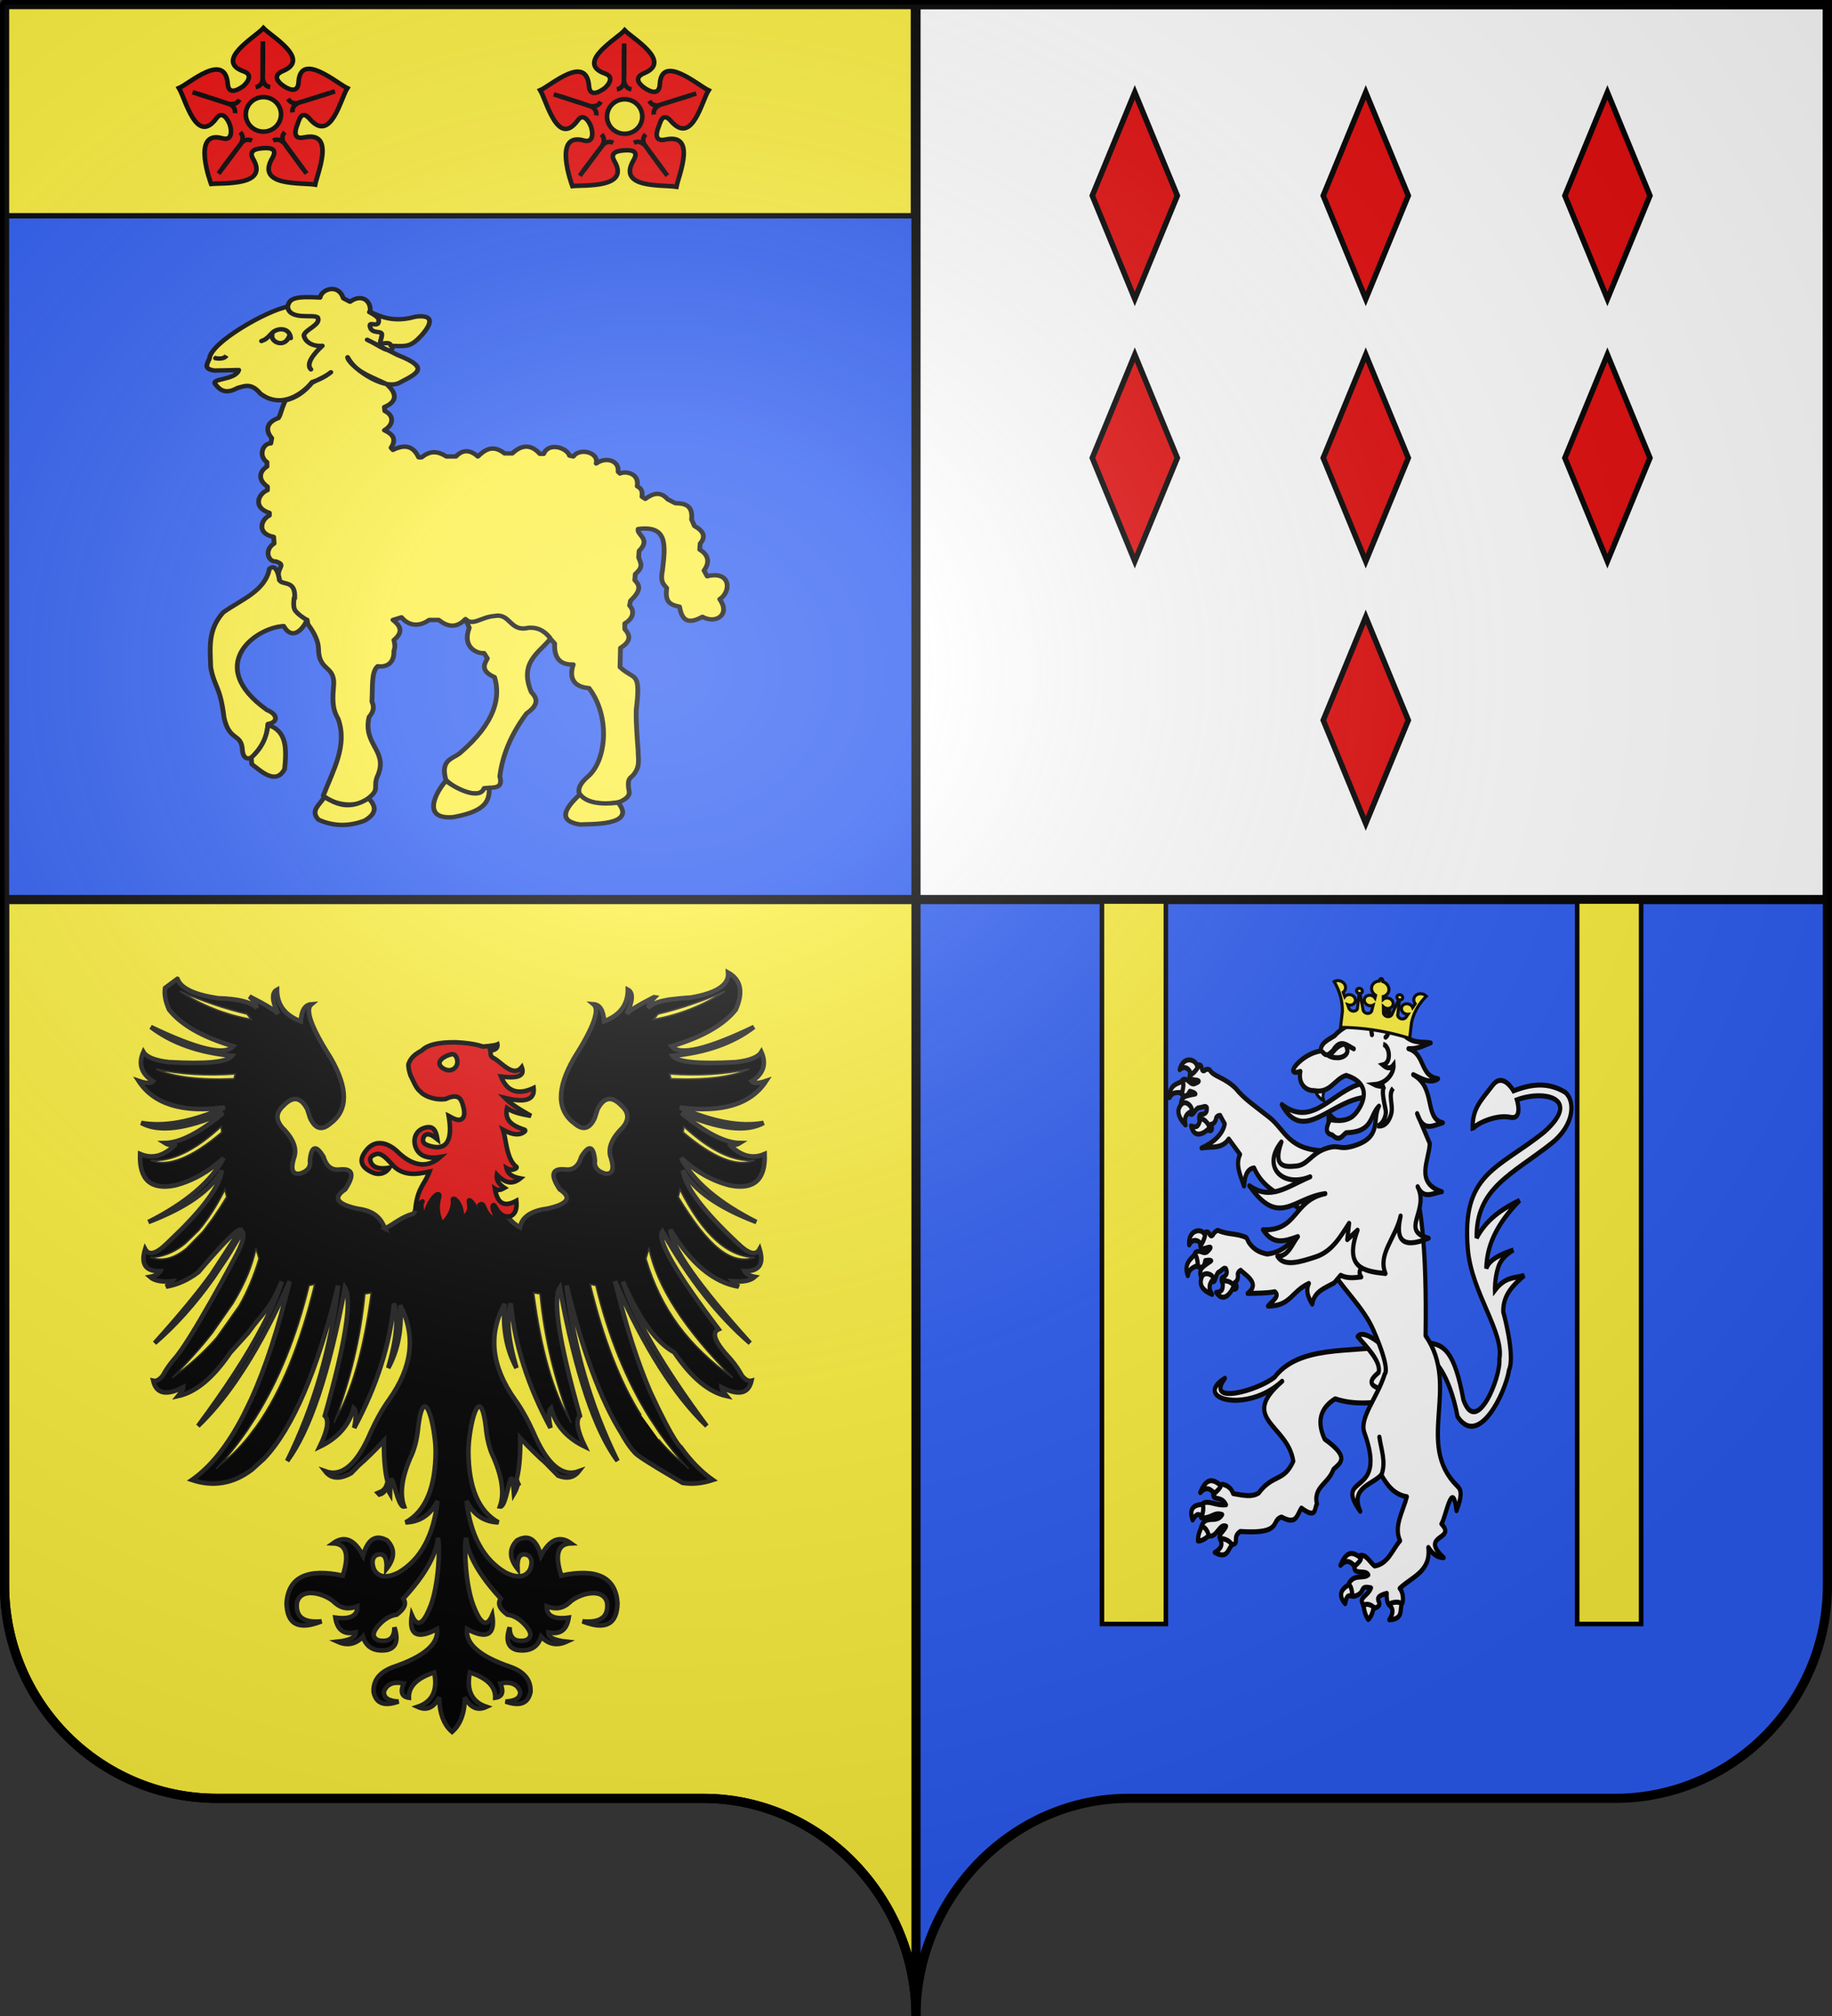 <svg xmlns="http://www.w3.org/2000/svg" xmlns:xlink="http://www.w3.org/1999/xlink" width="600" height="660" version="1.0"><rect width="100%" height="100%" fill="#333333" stroke="none"/><desc>Flag of Canton of Valais (Wallis)</desc><defs><radialGradient xlink:href="#a" id="f" cx="285.186" cy="200.448" r="300" fx="285.186" fy="200.448" gradientTransform="matrix(1.551 0 0 1.35 -227.894 -51.264)" gradientUnits="userSpaceOnUse"/><linearGradient id="a"><stop offset="0" style="stop-color:white;stop-opacity:.314"/><stop offset=".19" style="stop-color:white;stop-opacity:.251"/><stop offset=".6" style="stop-color:#6b6b6b;stop-opacity:.125"/><stop offset="1" style="stop-color:black;stop-opacity:.125"/></linearGradient></defs><path d="M300 658.5c0-38.504 31.203-69.754 69.65-69.754h159.2c38.447 0 69.65-31.25 69.65-69.753V1.5H1.5v517.493c0 38.504 31.203 69.753 69.65 69.753h159.2c38.447 0 69.65 31.25 69.65 69.754" style="fill:#2b5bf2;fill-opacity:1;fill-rule:nonzero;stroke:none"/><path d="M300 1.5v293h298.5V1.5z" style="fill:#fff;fill-opacity:1;stroke:#000;stroke-width:3;stroke-linecap:round;stroke-linejoin:miter;stroke-miterlimit:4;stroke-opacity:1;stroke-dasharray:none"/><path d="M300 294.5H1.5V519c0 38.504 31.21 69.75 69.656 69.75h159.188C268.79 588.75 300 621.496 300 660z" style="fill:#fcef3c;fill-opacity:1;stroke:#000;stroke-width:3;stroke-linecap:round;stroke-linejoin:miter;stroke-miterlimit:4;stroke-opacity:1;stroke-dasharray:none"/><g style="fill:#fcef3c;fill-opacity:1;stroke:#000;stroke-width:4.539;stroke-miterlimit:4;stroke-opacity:1;stroke-dasharray:none;display:inline"><path d="M1.532 2.114h596.466v179.009H1.532z" style="fill:#fcef3c;fill-opacity:1;fill-rule:nonzero;stroke:#000;stroke-width:4.539;stroke-miterlimit:4;stroke-opacity:1;stroke-dasharray:none" transform="matrix(.499 0 0 .389 1.003 .184)"/></g><g style="stroke:#000;stroke-width:1.93;stroke-miterlimit:4;stroke-opacity:1;stroke-dasharray:none"><g style="fill:#e90909;fill-opacity:1;stroke:#000;stroke-width:4.922;stroke-miterlimit:4;stroke-opacity:1;stroke-dasharray:none"><g style="fill:#e90909;fill-opacity:1;stroke:#000;stroke-width:6.563;stroke-miterlimit:4;stroke-opacity:1;stroke-dasharray:none;display:inline"><path d="M-275 125c-9.735 11.763-71.318 47.292-27.656 62.844 15.726 5.601.93 20.127-1.656 21.812-2.488 1.622-19.857 14.816-21.25-3.5-3.637-47.797-54.644-.469-69.188 5.719 9.088 15.144 24.697 83.908 53.313 43.563 8.289-11.688 16.552 2.833 18.718 9.28 3.12 9.288 3.464 23.959-10.375 19.97-45.087-12.998-16.031 66.093-16.031 66.093 15.773-1.896 82.356 3.704 59.563-36.187-7.47-13.074 5.686-15.059 14.156-15.625 8.98-.6 21.284-.186 12.969 14.406-23.544 41.315 40.907 35.162 60.843 38.406 2.903-16.13 29.563-78.454-15.969-68.375-15.937 3.528-12.344-10.9-9.562-17.844 2.437-6.08 5.513-23.467 17.781-8.968 30.385 35.91 43.754-29.82 53.344-44.563-15.276-7.427-66.707-53.474-69.156-8.562-.913 16.564-13.958 10.393-21.063 5.531-6.287-4.302-17.768-14.726-1.125-21.781C-206.979 170.107-264.218 136.68-275 125zm0 100c13.8 0 25 11.2 25 25s-11.2 25-25 25-25-11.2-25-25 11.2-25 25-25z" style="fill:#e90909;fill-opacity:1;fill-rule:evenodd;stroke:#000;stroke-width:6.563;stroke-linecap:butt;stroke-linejoin:miter;stroke-miterlimit:4;stroke-opacity:1;stroke-dasharray:none" transform="matrix(.231 0 0 .226 149.796 -19.057)"/><g style="fill:#e90909;fill-opacity:1;stroke:#000;stroke-width:6.563;stroke-miterlimit:4;stroke-opacity:1;stroke-dasharray:none"><path d="M-275.712 153.05c-.327 43.024.253 44.809.253 44.809-1.05 5.916-2.975 11.256-10.631 12.827" style="fill:#e90909;fill-opacity:1;fill-rule:evenodd;stroke:#000;stroke-width:6.563;stroke-linecap:butt;stroke-linejoin:miter;stroke-miterlimit:4;stroke-opacity:1;stroke-dasharray:none" transform="matrix(.231 0 0 .226 149.796 -19.057)"/><path d="M-275.767 144.136c.327 43.024-.253 53.723-.253 53.723 1.05 5.916 2.975 11.256 10.631 12.827" style="fill:#e90909;fill-opacity:1;fill-rule:evenodd;stroke:#000;stroke-width:6.563;stroke-linecap:butt;stroke-linejoin:miter;stroke-miterlimit:4;stroke-opacity:1;stroke-dasharray:none;display:inline" transform="matrix(.231 0 0 .226 149.796 -19.057)"/></g><g style="fill:#e90909;fill-opacity:1;stroke:#000;stroke-width:6.563;stroke-miterlimit:4;stroke-opacity:1;stroke-dasharray:none;display:inline"><path d="M-275.712 153.05c-.327 43.024.253 44.809.253 44.809-1.05 5.916-2.975 11.256-10.631 12.827" style="fill:#e90909;fill-opacity:1;fill-rule:evenodd;stroke:#000;stroke-width:6.563;stroke-linecap:butt;stroke-linejoin:miter;stroke-miterlimit:4;stroke-opacity:1;stroke-dasharray:none" transform="matrix(.071 -.215 .22 .07 50.934 -39.193)"/><path d="M-275.767 144.136c.327 43.024-.253 53.723-.253 53.723 1.05 5.916 2.975 11.256 10.631 12.827" style="fill:#e90909;fill-opacity:1;fill-rule:evenodd;stroke:#000;stroke-width:6.563;stroke-linecap:butt;stroke-linejoin:miter;stroke-miterlimit:4;stroke-opacity:1;stroke-dasharray:none;display:inline" transform="matrix(.071 -.215 .22 .07 50.934 -39.193)"/></g><g style="fill:#e90909;fill-opacity:1;stroke:#000;stroke-width:6.563;stroke-miterlimit:4;stroke-opacity:1;stroke-dasharray:none;display:inline"><path d="M-275.712 153.05c-.327 43.024.253 44.809.253 44.809-1.05 5.916-2.975 11.256-10.631 12.827" style="fill:#e90909;fill-opacity:1;fill-rule:evenodd;stroke:#000;stroke-width:6.563;stroke-linecap:butt;stroke-linejoin:miter;stroke-miterlimit:4;stroke-opacity:1;stroke-dasharray:none" transform="matrix(-.187 -.133 .136 -.183 .388 46.55)"/><path d="M-275.767 144.136c.327 43.024-.253 53.723-.253 53.723 1.05 5.916 2.975 11.256 10.631 12.827" style="fill:#e90909;fill-opacity:1;fill-rule:evenodd;stroke:#000;stroke-width:6.563;stroke-linecap:butt;stroke-linejoin:miter;stroke-miterlimit:4;stroke-opacity:1;stroke-dasharray:none;display:inline" transform="matrix(-.187 -.133 .136 -.183 .388 46.55)"/></g><g style="fill:#e90909;fill-opacity:1;stroke:#000;stroke-width:6.563;stroke-miterlimit:4;stroke-opacity:1;stroke-dasharray:none;display:inline"><path d="M-275.712 153.05c-.327 43.024.253 44.809.253 44.809-1.05 5.916-2.975 11.256-10.631 12.827" style="fill:#e90909;fill-opacity:1;fill-rule:evenodd;stroke:#000;stroke-width:6.563;stroke-linecap:butt;stroke-linejoin:miter;stroke-miterlimit:4;stroke-opacity:1;stroke-dasharray:none" transform="scale(-.231 -.226)rotate(-36 -963.824 190.925)"/><path d="M-275.767 144.136c.327 43.024-.253 53.723-.253 53.723 1.05 5.916 2.975 11.256 10.631 12.827" style="fill:#e90909;fill-opacity:1;fill-rule:evenodd;stroke:#000;stroke-width:6.563;stroke-linecap:butt;stroke-linejoin:miter;stroke-miterlimit:4;stroke-opacity:1;stroke-dasharray:none;display:inline" transform="scale(-.231 -.226)rotate(-36 -963.824 190.925)"/></g><g style="fill:#e90909;fill-opacity:1;stroke:#000;stroke-width:6.563;stroke-miterlimit:4;stroke-opacity:1;stroke-dasharray:none;display:inline"><path d="M-275.712 153.05c-.327 43.024.253 44.809.253 44.809-1.05 5.916-2.975 11.256-10.631 12.827" style="fill:#e90909;fill-opacity:1;fill-rule:evenodd;stroke:#000;stroke-width:6.563;stroke-linecap:butt;stroke-linejoin:miter;stroke-miterlimit:4;stroke-opacity:1;stroke-dasharray:none" transform="matrix(.071 .215 -.22 .07 160.994 79.1)"/><path d="M-275.767 144.136c.327 43.024-.253 53.723-.253 53.723 1.05 5.916 2.975 11.256 10.631 12.827" style="fill:#e90909;fill-opacity:1;fill-rule:evenodd;stroke:#000;stroke-width:6.563;stroke-linecap:butt;stroke-linejoin:miter;stroke-miterlimit:4;stroke-opacity:1;stroke-dasharray:none;display:inline" transform="matrix(.071 .215 -.22 .07 160.994 79.1)"/></g></g></g><g style="fill:#e90909;fill-opacity:1;stroke:#000;stroke-width:4.922;stroke-miterlimit:4;stroke-opacity:1;stroke-dasharray:none"><g style="fill:#e90909;fill-opacity:1;stroke:#000;stroke-width:6.563;stroke-miterlimit:4;stroke-opacity:1;stroke-dasharray:none;display:inline"><path d="M-275 125c-9.735 11.763-71.318 47.292-27.656 62.844 15.726 5.601.93 20.127-1.656 21.812-2.488 1.622-19.857 14.816-21.25-3.5-3.637-47.797-54.644-.469-69.188 5.719 9.088 15.144 24.697 83.908 53.313 43.563 8.289-11.688 16.552 2.833 18.718 9.28 3.12 9.288 3.464 23.959-10.375 19.97-45.087-12.998-16.031 66.093-16.031 66.093 15.773-1.896 82.356 3.704 59.563-36.187-7.47-13.074 5.686-15.059 14.156-15.625 8.98-.6 21.284-.186 12.969 14.406-23.544 41.315 40.907 35.162 60.843 38.406 2.903-16.13 29.563-78.454-15.969-68.375-15.937 3.528-12.344-10.9-9.562-17.844 2.437-6.08 5.513-23.467 17.781-8.968 30.385 35.91 43.754-29.82 53.344-44.563-15.276-7.427-66.707-53.474-69.156-8.562-.913 16.564-13.958 10.393-21.063 5.531-6.287-4.302-17.768-14.726-1.125-21.781C-206.979 170.107-264.218 136.68-275 125zm0 100c13.8 0 25 11.2 25 25s-11.2 25-25 25-25-11.2-25-25 11.2-25 25-25z" style="fill:#e90909;fill-opacity:1;fill-rule:evenodd;stroke:#000;stroke-width:6.563;stroke-linecap:butt;stroke-linejoin:miter;stroke-miterlimit:4;stroke-opacity:1;stroke-dasharray:none" transform="matrix(.231 0 0 .226 268.11 -18.35)"/><g style="fill:#e90909;fill-opacity:1;stroke:#000;stroke-width:6.563;stroke-miterlimit:4;stroke-opacity:1;stroke-dasharray:none"><path d="M-275.712 153.05c-.327 43.024.253 44.809.253 44.809-1.05 5.916-2.975 11.256-10.631 12.827" style="fill:#e90909;fill-opacity:1;fill-rule:evenodd;stroke:#000;stroke-width:6.563;stroke-linecap:butt;stroke-linejoin:miter;stroke-miterlimit:4;stroke-opacity:1;stroke-dasharray:none" transform="matrix(.231 0 0 .226 268.11 -18.35)"/><path d="M-275.767 144.136c.327 43.024-.253 53.723-.253 53.723 1.05 5.916 2.975 11.256 10.631 12.827" style="fill:#e90909;fill-opacity:1;fill-rule:evenodd;stroke:#000;stroke-width:6.563;stroke-linecap:butt;stroke-linejoin:miter;stroke-miterlimit:4;stroke-opacity:1;stroke-dasharray:none;display:inline" transform="matrix(.231 0 0 .226 268.11 -18.35)"/></g><g style="fill:#e90909;fill-opacity:1;stroke:#000;stroke-width:6.563;stroke-miterlimit:4;stroke-opacity:1;stroke-dasharray:none;display:inline"><path d="M-275.712 153.05c-.327 43.024.253 44.809.253 44.809-1.05 5.916-2.975 11.256-10.631 12.827" style="fill:#e90909;fill-opacity:1;fill-rule:evenodd;stroke:#000;stroke-width:6.563;stroke-linecap:butt;stroke-linejoin:miter;stroke-miterlimit:4;stroke-opacity:1;stroke-dasharray:none" transform="matrix(.071 -.215 .22 .07 169.247 -38.485)"/><path d="M-275.767 144.136c.327 43.024-.253 53.723-.253 53.723 1.05 5.916 2.975 11.256 10.631 12.827" style="fill:#e90909;fill-opacity:1;fill-rule:evenodd;stroke:#000;stroke-width:6.563;stroke-linecap:butt;stroke-linejoin:miter;stroke-miterlimit:4;stroke-opacity:1;stroke-dasharray:none;display:inline" transform="matrix(.071 -.215 .22 .07 169.247 -38.485)"/></g><g style="fill:#e90909;fill-opacity:1;stroke:#000;stroke-width:6.563;stroke-miterlimit:4;stroke-opacity:1;stroke-dasharray:none;display:inline"><path d="M-275.712 153.05c-.327 43.024.253 44.809.253 44.809-1.05 5.916-2.975 11.256-10.631 12.827" style="fill:#e90909;fill-opacity:1;fill-rule:evenodd;stroke:#000;stroke-width:6.563;stroke-linecap:butt;stroke-linejoin:miter;stroke-miterlimit:4;stroke-opacity:1;stroke-dasharray:none" transform="matrix(-.187 -.133 .136 -.183 118.7 47.258)"/><path d="M-275.767 144.136c.327 43.024-.253 53.723-.253 53.723 1.05 5.916 2.975 11.256 10.631 12.827" style="fill:#e90909;fill-opacity:1;fill-rule:evenodd;stroke:#000;stroke-width:6.563;stroke-linecap:butt;stroke-linejoin:miter;stroke-miterlimit:4;stroke-opacity:1;stroke-dasharray:none;display:inline" transform="matrix(-.187 -.133 .136 -.183 118.7 47.258)"/></g><g style="fill:#e90909;fill-opacity:1;stroke:#000;stroke-width:6.563;stroke-miterlimit:4;stroke-opacity:1;stroke-dasharray:none;display:inline"><path d="M-275.712 153.05c-.327 43.024.253 44.809.253 44.809-1.05 5.916-2.975 11.256-10.631 12.827" style="fill:#e90909;fill-opacity:1;fill-rule:evenodd;stroke:#000;stroke-width:6.563;stroke-linecap:butt;stroke-linejoin:miter;stroke-miterlimit:4;stroke-opacity:1;stroke-dasharray:none" transform="scale(-.231 -.226)rotate(-36 -1224.396 976.49)"/><path d="M-275.767 144.136c.327 43.024-.253 53.723-.253 53.723 1.05 5.916 2.975 11.256 10.631 12.827" style="fill:#e90909;fill-opacity:1;fill-rule:evenodd;stroke:#000;stroke-width:6.563;stroke-linecap:butt;stroke-linejoin:miter;stroke-miterlimit:4;stroke-opacity:1;stroke-dasharray:none;display:inline" transform="scale(-.231 -.226)rotate(-36 -1224.396 976.49)"/></g><g style="fill:#e90909;fill-opacity:1;stroke:#000;stroke-width:6.563;stroke-miterlimit:4;stroke-opacity:1;stroke-dasharray:none;display:inline"><path d="M-275.712 153.05c-.327 43.024.253 44.809.253 44.809-1.05 5.916-2.975 11.256-10.631 12.827" style="fill:#e90909;fill-opacity:1;fill-rule:evenodd;stroke:#000;stroke-width:6.563;stroke-linecap:butt;stroke-linejoin:miter;stroke-miterlimit:4;stroke-opacity:1;stroke-dasharray:none" transform="matrix(.071 .215 -.22 .07 279.307 79.807)"/><path d="M-275.767 144.136c.327 43.024-.253 53.723-.253 53.723 1.05 5.916 2.975 11.256 10.631 12.827" style="fill:#e90909;fill-opacity:1;fill-rule:evenodd;stroke:#000;stroke-width:6.563;stroke-linecap:butt;stroke-linejoin:miter;stroke-miterlimit:4;stroke-opacity:1;stroke-dasharray:none;display:inline" transform="matrix(.071 .215 -.22 .07 279.307 79.807)"/></g></g></g></g><g style="fill:#fcef3c;fill-opacity:1;stroke:#000;stroke-width:3.188;stroke-miterlimit:4;stroke-opacity:1;stroke-dasharray:none"><g style="fill:#fcef3c;fill-opacity:1;stroke:#000;stroke-width:2.693;stroke-miterlimit:4;stroke-opacity:1;stroke-dasharray:none"><path d="M149.055 113.412c-3.157 2.8-6.76 4.705-10.632 6.075-4.624 6.517-16.962 16.99-29.032 7.057-5.103-6.627-8.596-4.796-12.955-3.436-7.221 4.395-10.38.422-12.25-2.158-3.295-4.028 11.052-2.331 13.04-8.898l-13.626.315c-6.11-.931-4.476-3.578-2.889-7.308.522-9.98 32.89-29.862 44.044-31.893.771-5.437 4.684-6.456 18.225-5.64.712-5.053 10.316-8.883 13.072.427l3.76 2.148c6.895-5.361 12.241-.094 11.275 6.175 9.665 5.261 16.914 5.657 25.774 2.953 8.498-1.09 10.608 2.366 3.222 11.545-5.832 6.828-8.058 6.831-16.109 6.443-.641 6.531-8.07-.695-14.498-3.758l17.183 9.396c17.679 7.62 11.828 10.889 1.61 16.646-9.73 6.588-30.092-11.458-29.8-15.303 4.627 8.59 9.552 10.2 21.778 16.374 6.712 6.352 5.64 11.187-1.105 14.232l.268 2.416c5.354 2.774 5.02 8.403-.268 11.814 3.497 1.847 7.574 4.574 3.758 10.739l1.074 1.342c8.133-4.388 12.029-.959 14.498 4.564h1.61c4.296-3.66 8.324-4.453 13.962-.537h5.37q5.637-6.442 12.35 0c4.187-4.471 8.722-7.322 15.034-1.88h4.296c5.548-5.643 10.738-5.542 15.571.27h2.148c2.927-7.564 13.296-3.479 14.498 1.073l2.148.537c3.666-5.54 14.584-2.496 12.887 4.296 5.434-4.246 13.085-1.919 12.35 5.1l1.073 1.075c2.567-1.546 10.968-.625 9.666 7.786 1.517 1.11 3.241 1.876 2.684 6.443l1.88 1.342c4.206-3.323 8.412-4.926 12.618.269l4.296 2.416c5.53-.005 9.975 1.437 9.128 9.934l1.611 4.027q8.054 4.833 3.222 10.74l-.269 3.758c5.572 3.63 5.413 8.497 2.417 12.84l1.795 3.546c13.314-3.612 13.688 9.445 7.045 14.091 6.28 9.55-2.236 15.428-9.741 10.816-9.533 5.82-11.78.21-12.892-6.221-6.088-1.237-8.154-3.611-7.176-11.414-1.915-2.623-3.76-3.684-2.39-11.06 1.706-15.733 2.807-27.57-13.691-25.217-.956 3.67 7.468 5.996.537 13.424l-.269 4.027c1.027 3.388 3.098 5.497-1.88 10.203l-.268 3.758c2.32 2.764 4.374 5.65-2.416 12.619l-.537 2.953c2.595 2.864 2.685 7.607-2.685 11.008v3.49c2.908 3.562 3.907 7.272-2.416 11.544l-.269 11.813c8.223 8.41 11.82 1.796 9.129 26.311-.162 8.796.564 17.157 1.074 25.237-.086 4.96 1.536 9.676-3.222 15.303-1.936 1.588-2.623 2.72-2.148 7.518.288 2.417 1.797 4.976-4.833 8.323-12.772 3.724-32.416-1.833-18.256-15.304 10.494-9.516 13.04-36.828.805-54.5-9.192-.774-11.26-6.855-8.86-14.498-6.7.198-10.913-3.085-10.47-12.887l-2.416-2.954c-5.912 8.292-17.819 14.375-10.74 32.755 3.066 3.593 4.843 7.444-2.684 13.155-9.286 13.664-13.612 26.426-15.035 38.66 2.136 8.33-3.885 6.213-8.591 7.518-2.237 5.922-14.51 2.473-21.747-5.37-3.18-12.09 3.29-12.774 7.518-16.108 20.867-19.326 23.16-35.19 19.867-46.984-8.837-4.239-5.143-8.925-4.027-11.544l-1.88-3.222c-4.13.388-12.497-3.793-8.322-15.572l-2.148-5.37c-4.066 4.592-8.827 5.94-15.035.538h-5.37c-6.47 5.01-12.303 2.873-15.571-1.611l-4.833 1.61c3.7 3.198 6.457 7.014.537 12.35.455 2.01.94 4.006 0 6.713.314 7.826-4.477 10.082-9.128 9.396-3.685 3.447-2.72 13.047-3.222 21.747 1.069 2.567 1.52 5.43-1.61 9.397-3.62 16.952 10.52 20.442 5.1 35.439-3.45 7.62 1.513 8.392-5.427 14.43-5.581 5.806-18.1 5.097-25.448-1.543 5.772-16.262 13.73-30.896 8.323-47.252-3.644-6.648-3.044-12.707-2.416-22.015-.113-10.808-8.484-7.437-8.591-20.942-.104-4.648-2.288-9.712-5.969-15.076l-.448-2.73c-2.425 6.124-8.438 12.943-13.182 3.845-16.358 1.045-44.284 24.35-9.397 51.548 5.975 2.574 6.63 7.455.537 8.591-.44 10.68-4.697 15.253-8.591 20.405q-5.639 2.953-5.907-5.907c-1.166-8.663-7.248-4.237-10.202-18.256-2.2-20.047-5.496-18.615-7.517-31.144-.32-12.294-1.672-22.837 6.98-33.56 10.139-7.938 23.636-13.056 26.042-26.847.04.245 3.573-4.764 5.638 6.175-2.396-6.753 4.768-8.41-2.147-10.74-4.146.313-6.585-7.05-.806-11.007l-.268-4.027c-9.74-2.026-7.129-10.704-2.417-13.155v-1.611c-9.583-3.438-6.187-11.744-1.074-13.961v-2.148c-5.623-4.264-4.529-9.475-.268-12.35v-2.685c-4.92-3.65-2.574-11.552 2.148-11.544l.537-3.222c-4.995-6.4-.823-10.667 3.758-12.35 1.68-3.066 1.147-4.193 3.932-10.826 5.72-1.393 10.659-5.13 14.947-10.818 2.788-1.671 7.31-3.513 10.637-6.46z" style="fill:#fcef3c;fill-opacity:1;fill-rule:evenodd;stroke:#000;stroke-width:2.693;stroke-linecap:butt;stroke-linejoin:round;stroke-miterlimit:4;stroke-opacity:1;stroke-dasharray:none" transform="matrix(.582 0 0 .533 21.617 61.42)"/><path d="M124.64 72.786c.852 9.186 14.753 4.663 17.011 7.004 2.011 4.525-7.202 7.35-7.765 10.952.367 3.435 4.332 7.056 10.358 6.418-4.53 4.558-9.515 11.035-6.418 14.5M126.434 92.43c-.64-6.764-7.654-6.532-10.64-2.953-2.775 3.327-3.637 3.874-5.78 4.772" style="fill:#fcef3c;fill-opacity:1;fill-rule:evenodd;stroke:#000;stroke-width:2.693;stroke-linecap:round;stroke-linejoin:round;stroke-miterlimit:4;stroke-opacity:1;stroke-dasharray:none" transform="matrix(.582 0 0 .533 21.617 61.42)"/><path d="M115.988 90.39c-1.057 4.36 6.931 8.577 9.642.882" style="fill:#fcef3c;fill-opacity:1;fill-rule:evenodd;stroke:#000;stroke-width:2.693;stroke-linecap:round;stroke-linejoin:round;stroke-miterlimit:4;stroke-opacity:1;stroke-dasharray:none" transform="matrix(.582 0 0 .533 21.617 61.42)"/><path d="M90.304 103.184c-.991 1.604-3.036 2.155-6.175 1.611l.806-.537M128.668 252.934c.951-13.26-7.726-7.687-8.86-12.618M224.944 265.159c4.115 4.334 8.523-1.437 16.216-2.022 8.95-1.998 8.502 10.054 19.062 7.248 4.533-.38 8.531 1.104 12.35 6.444M113.633 329.987c10.52 3.704 10.627 14.152 9.397 27.117-5.03 10.462-13.828.708-18.525-2.954l-.269-4.027c6.329-6.312 8.778-13.11 9.397-20.136zM145.313 374.286c-1.996 4.486-8.317 8.186-3.221 13.961 8.68 4.26 17.361 4.15 26.042.537 7.692-5 5.778-9.4 2.148-13.692-11.133 7.692-18.292 3.366-24.969-.806zM213.775 364.353c-6.918 8.732-12.973 24.059 4.296 22.283 19.06-3.759 20.146-10.683 20.136-17.988l-2.954.269c-2.326 6.962-14.318 1.306-21.478-4.564zM289.217 372.675c-9.188 9.238-12.2 16.417 0 18.525 4.471-.406 32.546 1.122 21.479-13.424-10.152 1.293-17.764.044-21.479-5.1z" style="fill:#fcef3c;fill-opacity:1;fill-rule:evenodd;stroke:#000;stroke-width:2.693;stroke-linecap:butt;stroke-linejoin:round;stroke-miterlimit:4;stroke-opacity:1;stroke-dasharray:none" transform="matrix(.582 0 0 .533 21.617 61.42)"/></g><path d="M-373.352 317.584s-6.17-3.95-7.779-7.248c-1.347-2.762-.353-8.84-.353-8.84M-331.456 93.784s5.993 3.212 6.187 5.48c.583 6.83-6.3.802-5.834 4.597.791 6.43 7.864 2.855 7.955 6.187.078 2.845-2.577 7.436.177 6.717 5.906-1.54 5.657 1.238 5.657 1.238" style="fill:#fcef3c;fill-opacity:1;stroke:#000;stroke-width:3.188;stroke-linecap:round;stroke-linejoin:miter;stroke-miterlimit:4;stroke-opacity:1;stroke-dasharray:none" transform="matrix(.492 0 0 .45 284.054 59.976)"/></g><g style="fill:#fff;fill-opacity:1;stroke:#000;stroke-width:3.132;stroke-miterlimit:4;stroke-opacity:1;stroke-dasharray:none"><g style="fill:#fff;fill-opacity:1;stroke:#000;stroke-width:4.918;stroke-miterlimit:4;stroke-opacity:1;stroke-dasharray:none"><path d="M325.01 344.379c2.543-.916 23.966 9.708 41.231 49.719 29.612 26.048 50.554-32.31 50.671-56.235 4.607-15.625-17.288-55.043-17.288-55.043-3.557-15.929 6.474-27.976 17.487-39.742-10.513 4.913-21.462 5.016-30.999 20.666 0 0-2.583-11.128-.397-23.05s14.307-19.871 14.307-19.871c-14.232 7.122-26.182 14.624-27.82 23.845-4.43-26.86 8.163-50.476 25.833-73.125-18.4 11.853-34.634 25.44-42.524 45.703-10.064-47.993 29.391-69.254 68.753-107.7 23.05-22.514 19.966-46.259 6.36-52.46-23.677-6.906-43.306 1.05-59.614 9.936 0 0-15.62-16.294-25.037-.795-10.922 17.974-19.657 27.087-14.705 47.69-2.554-3.405 22.026-20.509 40.935-20.666 15.222-.126 4.371-18.281 4.371-18.281 29.907-16.016 74.88-15.539 36.96 25.435-46.207 45.69-87.657 57.583-65.972 129.956 12.317 41.105 56.905 72.086 56.235 98.957 5.167 17.362-12.16 80.47-33.979 47.095-18.883-44.732-32.69-48.7-49.009-47.31z" style="fill:#fff;fill-opacity:1;fill-rule:evenodd;stroke:#000;stroke-width:4.918;stroke-linecap:butt;stroke-linejoin:miter;stroke-miterlimit:4;stroke-opacity:1;stroke-dasharray:none;display:inline" transform="matrix(.275 .062 -.052 .327 397.145 312.205)"/></g><path d="M16.848 40.329c-.738.923-2.167 3.738 2.66 4.22 2.526.253 5.977.571-.07 2.5-2.438.428-3.772-1.895-5.47-2.5-1.308-.379-3.112-.899-3.812.938-.267 3.307-.662 5.648-1.125 7.25 2.397 1.796 4.482 3.501 7.281-1.063 1.576.445 3.417.78 4 1.688-1.144.336-2.342.352-3.218.562-3.293.79-7.56.64-7.407 6.22 6.203-1.63 7.369 2.647 5.875 4.937 1.27 1.513 2.472 1.497 3.594-.031 2.738-3.056 3.067-2.971 4.656-3.125 1.127-.11 2.187-.441 3.032-.625.883-.253 1.515.027 1.968.53.355 2.576-.51 4.388-4.437 4.313-1.075.396-1.531 2.024-.875 3.907 5.195 1.184 5.264 2.932 5.75 5.468.609.956 5.07 2.404 2.75-3.156 2.496-.144 3.604-2.274 4-4.312.772-.988 1.777-1.206 2.844-1.25l-.063.062 3.438 5.219C41.072 78.249 33.945 83.82 25 87.237c6.957-1.2 14.981.966 20.25-5.656l8.406 9.656c-3.596 6.474.271 13.158 3 19.813.52-5.708 1.833-10.645 7.438-11.375 6.6 12.619 19.044 16.158 23.656 19.718l22.781 12.844 7.875-43.25c-28.793 0-31.085-13.206-42.888-20.988-11.333-7.472-18.959-11.694-25.17-18.208-8.768-7.087-16.172-7.114-19.223-11.366-.292-.407-2.509-.951-3.654.154-2.946 1.54-1.733-2.63-3.571-3.241-2.87-.955-5.295 2.794-7.052 4.99M163.686 211.105c-27.185 4.249-65.932-.626-84.245 19.547-11.863 8.104-52.202 17.96-37.06.69-24.704 12.813 16.437 22.36 42.704 1.871-32.641 23.783 4.17 27.116 8.292 50.053-6.993 13.102-15.056 7.798-25.83 19.907-4.958 2.58-10.384 1.666-18.991.378-1.423-3.584-4.561-5.206-7.912-5.847-3.452 1.142-7.434 3.66-6.93 6.501-.089 3.896 6.274.553 9.434 6.348-7.609.676-12.917-3.096-17.164-.833-3.466 2.543-1.828 7.443-1.248 8.951 7.56.688 9.38-3.86 15.574-2.006-4.36 6.352-13.052-.89-15.841 8.542.819 3.09 3.876 3.036 6.756 4.938 5.28.28 7.289-8.015 11.985-6.195-1.186 3.266-7.384 5.571-3.682 9 1.26 1.596 4.669 1.922 8.095 2.566 6.088-.724-.221-4.665 6.223-8.267 32.19 1.88 22.343-6.908 30.736-9.035 11.167 5.096 11.257-.734 14.855-5.604 11.795 7.385 9.473-.153 11.586-2.512-2.851-10.783 8.54-12.534 12.33-21.714 5.134-4.08 12.665-7.428-6.547-18.93-5.964-10.838-3.53-19.301 7.819-25.242 18.786 5.228 33.711.898 50.567 1.347z" style="fill:#fff;fill-opacity:1;fill-rule:evenodd;stroke:#000;stroke-width:3.132;stroke-linecap:round;stroke-linejoin:round;stroke-miterlimit:4;stroke-opacity:1;stroke-dasharray:none" transform="matrix(.439 0 0 .523 382.566 330.223)"/><path d="M141.433 205.246c5.992 5.984 17.843 15.622 15.574 22.51-6.27 4.465-9.683 8.667 6.254 11.087l6.13-15.707-12.507-14.318c-6.91-4.535-13.246-6.52-15.45-3.572" style="fill:#fff;fill-opacity:1;fill-rule:evenodd;stroke:#000;stroke-width:3.132;stroke-linecap:round;stroke-linejoin:round;stroke-miterlimit:4;stroke-opacity:1;stroke-dasharray:none" transform="matrix(.439 0 0 .523 382.566 330.223)"/><path d="M105.08 130.166c8.983 36.75 36.574 49.054 48.078 71.061 13.144 25.144 8.459 27.455 8.459 27.455-5.49 14.828-19.22 27.384-15.144 36.83 17.797 41.238-23.725 24.826-3.122 49.123-7.67-15.021 8.92-16.507 15.667-22.801 4.48 6.39 9.438 12.315 19.093 13.662-2.84 9.228-9.985 18.616-5.065 27.554-5.847 5.721-8.742 14.332-18.92 15.814-4.033-2.362-7.781-10.445-14.227-4.656-4.154 1.82-.455 5.03-.736 6.706 1.38 3.058 8.593.366 10.148 3.508-3.508 2.649-10.431-.72-14.306 5.198-1.662 3.134.176 7.929 3.699 8.203 9.53-1.976 3.045-7.117 12.646-5.27-2.279 5.123-9.534 6.142-5.833 10.262-.97 3.61 8.373.32 8.594 2.475 9.606-2.92-4.989-6.2 9.014-9.311-.141 2.04-.073 5.59 1.682 7.182 2.937.6 7.19.74 10.035-1.112.777-2.635.473-6.669-2.022-9.181 8.943-7.203 23.377-10.386 21.343-25.627 2.672 3.344 5.76 6.245 11.39 6.436-18.542-14.638 9.921-10.921-1.616-21.176 3.084-3.608 8.193-29.368 11.254-8.26 5.18-11.712 2.715-13.61.24-15.692-31.22-26.264 2.917-61.905-23.326-93.875.927-55.377-3.17-84.205-12.29-108.009z" style="fill:#fff;fill-opacity:1;fill-rule:evenodd;stroke:#000;stroke-width:3.132;stroke-linecap:round;stroke-linejoin:round;stroke-miterlimit:4;stroke-opacity:1;stroke-dasharray:none" transform="matrix(.439 0 0 .523 382.566 330.223)"/><path d="m135.281 109.768-43.472 36.2c-4.178 3.322-9.196 6.768-17.864 7.646-7.151-1.33-10.321-3.373-13.674-7.241-.848-1.025-1.21-2.758-2.257-3.259-7.433-2.642-12.879-1.508-20.854-4.323-.491-.174-2.985 1.223-3.66 2.665-2.202 2.49-2.534-1.836-4.469-1.75-3.022.134-3.956 4.477-4.812 7.156-.36 1.126-.68 4.274 4 3 2.45-.667 5.772-1.588.812 2.375-2.124 1.27-4.199-.417-6-.375-1.358.113-3.22.253-3.218 2.219.932 3.184 1.391 5.526 1.53 7.187 2.88.821 5.454 1.67 6.438-3.594 1.63-.147 3.475-.514 4.344.125-.949.723-2.069 1.178-2.812 1.688-2.793 1.914-6.856 3.313-4.72 8.469 5.212-3.738 7.86-.172 7.282 2.5 1.726.96 2.842.516 3.344-1.313 1.465-3.832 1.789-3.882 3.218-4.594 1.014-.504 1.87-1.182 2.594-1.656.735-.551 1.428-.527 2.032-.219 1.25 2.279 1.1 4.293-2.594 5.625-.863.754-.692 2.446.593 3.97 5.275-.75 5.953.835 7.313 3.03.95 1.07 4.697.023 1.438-3.906 2.28-1.026 2.545-3.423 2.187-5.469.368-1.198 1.238-1.764 2.219-2.187l-.031.094 4.343 3.125c7.676 5.522 4.448 8.659.844 11.312 6.957-.195 14.318-.125 20.219-1.094 4.223 2.783-2.24 5.987-5.031 9.032 17.149-.192 16.797-8.78 30.437-14.22-2.637 5.011-.19 9.014 2.531 12.97 1.415-8.061 9.447-10 16.438-13.344l4.781-4.75c4.479 2.014 9.847 1.658 15.313 1.062-2.799-3.053-.279-6.316 4.593-9.656 11.51-11.437 10.503-15.407 10.469-29.781zM159.11 291.901c3.679-8.069-.189-15.856-1.47-23.74" style="fill:#fff;fill-opacity:1;fill-rule:evenodd;stroke:#000;stroke-width:3.132;stroke-linecap:round;stroke-linejoin:round;stroke-miterlimit:4;stroke-opacity:1;stroke-dasharray:none" transform="matrix(.439 0 0 .523 382.566 330.223)"/><path d="M16.77 64.56c3.288-1.305-2.982-8.099-6.708-4.782s-3.225 7.555 2.908 13.018c-1.175-4.486.512-6.932 3.8-8.236M30.899 74.447c-1.317-4.368-7.616-7.335-7.134-4.245-1 2.103-1.497 4.955-6.571 3.204 2.562 9.483 11.851 3.296 13.705 1.04M34.807 303.424c-.371-.2 5.295-3.651 4.214-5.177-5.285-3.616-10.338-5.18-15.05 4.695 4.9-4.558 7.804-1.805 10.836.482M24.934 317.869c.23.897 3.32-8.831-.785-7.462-6.635.638-8.124 4.113-5.855 9.66 3.389-4.926 4.998-3.504 6.64-2.198M29.558 330.382c1.104-.377.317-2.539-.996-4.144-1.313-1.606-3.152-2.657-4.152-.813-2.048 3.869-2.16 6.321-2.115 7.763 1.016.21 4.022-.336 7.263-2.806M46.861 336.558c2.526-2.924-8.871-6.503-7.72-4.024 1.15 2.48 1.363 5.01-4.29 7.861 8.783 4.04 9.484-.914 12.01-3.837M21.546 35.68c2.8-.084-3.048 5.337-4.523 5.614-.72-3.444-4.529-6.144-8.378-3.105 2.54-8.864 11.883-6.596 12.9-2.51M10.437 45.648c1.2.23 1.306 2.24.128 6.676-3.026.59-6.735-.97-9.576 3.398-.002-7.06 4.04-8.497 9.448-10.074M33.181 169.818c2.544-2.46-5.842-6.352-8.024-1.866s-.104 8.214 7.649 10.929c-2.796-3.7-2.168-6.605.375-9.063M49.011 173.326c-2.882-3.536-9.836-3.88-8.213-1.206-.124 2.325.504 5.152-4.855 5.466 5.981 7.791 12.213-1.469 13.068-4.26M19.621 154.245c1.197-.244 2.06 1.574 2.662 6.124-2.573 1.698-6.597 1.67-7.56 6.79-2.691-6.527.498-9.396 4.898-12.914M26.72 140.671c2.557-1.145-.786 6.096-2.043 6.914-1.978-2.91-6.528-3.955-8.93.321-1.028-9.164 8.474-10.625 10.972-7.235M139.463 348.98c-.372-.2 5.295-3.651 4.214-5.177-5.285-3.616-10.339-5.18-15.05 4.695 4.9-4.558 7.804-1.805 10.836.482M137.298 367.778c.569.732-.478-9.422-3.695-6.529-5.831 3.23-5.81 7.011-1.516 11.194 1.142-5.87 3.185-5.208 5.21-4.665M153.168 375.579c.616-.992-1.36-2.168-3.393-2.581s-4.122-.063-3.73 1.997c.86 4.292 2.325 6.263 3.272 7.35.92-.479 2.902-2.804 3.85-6.766M174.004 373.64c.916-3.754-10.86-1.746-8.705-.063 2.154 1.682 3.496 3.838-.235 8.952 9.658-.407 8.024-5.136 8.94-8.89" style="color:#000;fill:#fff;fill-opacity:1;fill-rule:nonzero;stroke:#000;stroke-width:3.132;stroke-linecap:round;stroke-linejoin:round;stroke-miterlimit:4;stroke-opacity:1;stroke-dasharray:none;stroke-dashoffset:0;marker:none;visibility:visible;display:inline;overflow:visible" transform="matrix(.439 0 0 .523 382.566 330.223)"/><g style="fill:#fff;fill-opacity:1;stroke:#000;stroke-width:3.132;stroke-miterlimit:4;stroke-opacity:1;stroke-dasharray:none"><path d="M120.125 74.041c-.028-2.818-.847-4.674-.054-8.493 2.417 3.386 6.05 4.47 9.179 6.51" style="fill:#fff;fill-opacity:1;fill-rule:evenodd;stroke:#000;stroke-width:3.132;stroke-linecap:round;stroke-linejoin:round;stroke-miterlimit:4;stroke-opacity:1;stroke-dasharray:none" transform="matrix(.439 0 0 .523 382.566 330.223)"/><path d="M146.107 46.543c-23.127 3.951-37.483 28.776-61.26 13.48 16.124 25.426 36.794-3.27 63.807-4.678z" style="fill:#fff;fill-opacity:1;fill-rule:evenodd;stroke:#000;stroke-width:3.132;stroke-linecap:round;stroke-linejoin:round;stroke-miterlimit:4;stroke-opacity:1;stroke-dasharray:none" transform="matrix(.439 0 0 .523 382.566 330.223)"/><path d="M109.6 50.342c.773 3.401 3.108 5.755 6.66 7.293-2.131-4.152 1.057-7.063 2.838-10.303" style="fill:#fff;fill-opacity:1;fill-rule:evenodd;stroke:#000;stroke-width:2.088;stroke-linecap:round;stroke-linejoin:round;stroke-miterlimit:4;stroke-opacity:1;stroke-dasharray:none" transform="matrix(.439 0 0 .523 382.566 330.223)"/><path d="m135.024 134.354-1.363 10.218 7.672-5.92c-10.341 23.735 4.852 25.765 20.827 27.132-5.95-12.276 7.684-22.174 11.288-36-3.616 13.637-.208 21.3 20.933 13.877-21.803-4.772.703-17.092-8.2-32.237 4.613 8.49 11.703 3.737 18.009 3.174-20.154-5.853-9.602-19.232-8.949-30.185l-9.447-18.737c4.65 12.152 12.2 7.24 19.168 5.757-14.277-2.879-4.75-21.803-22.083-30.165 6.305 2.506 12.7 6.012 18.481 2.598-13.716-1.712-9.473-15.644-22.011-18.84 7.072.385 11.333-2.084 16.538-3.595-5.989-.994-11.423.568-18.107-3.625l-10.436-9.544-25.748-.31c-6.388 1.851-12.471 4.317-17.456 8.99-4.642 2.565-10.59 4.491-10.172 9.534-13.888 1.299-28.886 16.629-15.293 12.774-1.892 7.936 4.38 12.194 9.93 12.016 12.462 2.055 15.082-7.001 24.211-9.514 20.544 5.398 12.44 18.792 6.485 24.342-6.472 6.032-18.397 3.29-18.397 3.29q-5.61 8.542 1.489 9.598c5.812 4.74 7.493.272 10.461-1.328 20.39-.443 17.264-10.7 24.451-16.654-5.337 8.595 2.8 19.422-19.068 24.934-11.292 2.851-10.17-1.452-20.834 1.692S104.06 97.865 95.581 98.511C88 99.09 77.527 99.954 84.539 83.43 69.484 99.16 85.812 112.286 106 105.225c-18.14 6.543-29.391 14.98-45.366 5.606 22.344 26.493 32.523 7.58 56.616 4.942-23.874 4.114-20.456 23.557-46.447 22.615 7.493 9.477 15.502 7.477 26.012 4.27-3.853 3.882-6.904 12.545-15.246 12.29 4.816 6.933 17.511 3.451 28.462.43 12.459-3.438 18.484-12.666 24.994-21.024" style="fill:#fff;fill-opacity:1;fill-rule:evenodd;stroke:#000;stroke-width:3.132;stroke-linecap:round;stroke-linejoin:round;stroke-miterlimit:4;stroke-opacity:1;stroke-dasharray:none" transform="matrix(.439 0 0 .523 382.566 330.223)"/><path d="M152.071 16.306c-2.4-9.521 6.418-11.605 12.8-15.303-.173 6.329 1.334 14.364-2.605 16.867M115.294 27.18c3.462 3.625 5.472.566 7.8-1.027 5.537-7.741 10.401-3.072 15.407-1.01" style="fill:#fff;fill-opacity:1;fill-rule:evenodd;stroke:#000;stroke-width:3.132;stroke-linecap:round;stroke-linejoin:round;stroke-miterlimit:4;stroke-opacity:1;stroke-dasharray:none" transform="matrix(.439 0 0 .523 382.566 330.223)"/><path d="M119.777 29.402c3.053 1.417 4.959 1.317 7.92 1.272 4.208-.585 6.222-2.5 6.066-4.546-.366-1.68-.472-3.623-3.297-3.893-6.286 2.101-5.749 4.265-10.69 7.167" style="fill:#fff;fill-opacity:1;fill-rule:evenodd;stroke:#000;stroke-width:3.132;stroke-linecap:round;stroke-linejoin:round;stroke-miterlimit:4;stroke-opacity:1;stroke-dasharray:none" transform="matrix(.439 0 0 .523 382.566 330.223)"/><path d="M160.43 22.38c4.493.476 6.859 11.351-.174 12.83 1.93 1.404 4.988 3.31 7.942 0 .374 4.556-4.615 11.584-14.272 12.306 2.195.96 5.627 1.395 7.639.96-3.5 2.679 1.084 13.98.873 16.582-.288 3.555-2.89 7.724-6.284 8.292 6.086 1.04 9.575-4.334 10.492-8.261 1.224-5.24-2.617-11.344 1.29-15.304" style="fill:#fff;fill-opacity:1;stroke:#000;stroke-width:3.132;stroke-linecap:butt;stroke-linejoin:miter;stroke-miterlimit:4;stroke-opacity:1;stroke-dasharray:none" transform="matrix(.439 0 0 .523 382.566 330.223)"/></g></g><path d="M436.952 321.363c1.84 3.087 2.766 6.506 2.682 9.903l-.595 5.075a77.6 77.6 0 0 1 22.642 3.597l.595-5.075c.701-3.299 2.381-6.304 4.865-8.704-.835-.9-2.259-1.095-3.234-.444-.975.65-1.158 1.918-.415 2.88l-.838 1.233c-.317-.758-1.151-1.257-2.02-1.208-.868.049-1.544.633-1.636 1.415-.06.52.149 1.054.568 1.447a2.14 2.14 0 0 0 1.58.566l-.559.824c-.267.514-.88.791-1.522.69s-1.169-.561-1.308-1.14l.595-5.075c.522.083.988-.229 1.043-.696s-.323-.913-.844-.995c-.521-.083-.988.228-1.043.696-.044.377.196.753.59.922l-2.228 4.848c-.29.582-1.025.851-1.723.632-.7-.22-1.15-.86-1.057-1.504l-.023-1.658c.523.487 1.285.68 1.965.498.68-.18 1.16-.705 1.235-1.35.085-.719-.346-1.439-1.073-1.797s-1.593-.277-2.16.203l-.013-.908c1.022-.271 1.742-1.058 1.855-2.028.143-1.212-.692-2.407-1.991-2.852l-.02-.483c.028-.233-.161-.456-.422-.498-.26-.041-.494.115-.521.348l-.13.46c-1.355.023-2.434.914-2.576 2.126-.114.97.399 1.952 1.32 2.532l-.22.871c-.437-.639-1.252-.987-2.035-.87-.783.12-1.364.679-1.448 1.396-.076.646.265 1.3.879 1.687.613.387 1.392.439 2.008.134l-.404 1.59c-.059.648-.64 1.126-1.364 1.119s-1.37-.495-1.516-1.146l-1.028-5.366c.417-.04.735-.327.78-.705.054-.467-.324-.913-.845-.996s-.988.23-1.042.696c-.055.467.323.913.844.996l-.595 5.075c-.267.514-.88.792-1.523.69s-1.169-.561-1.308-1.14l-.349-.967c.55.214 1.159.195 1.653-.053.495-.248.82-.697.88-1.217.092-.781-.424-1.556-1.25-1.874-.825-.318-1.744-.097-2.224.534l-.523-1.45c.937-.694 1.053-1.972.263-2.903s-2.206-1.187-3.217-.581z" style="fill:#fcef3c;fill-opacity:1;stroke:#000;stroke-width:1;stroke-miterlimit:4;stroke-opacity:1;stroke-dasharray:none;display:inline"/><g style="stroke:#000;stroke-width:1.5;stroke-miterlimit:4;stroke-opacity:1;stroke-dasharray:none"><g style="stroke:#000;stroke-width:3.585;stroke-miterlimit:4;stroke-opacity:1;stroke-dasharray:none"><path d="M197.26 203.54c-3.05-6.95-6.9-13.65-21.75-15.57-16.15-3.59-19.32-8.63-9.54-15.11 7.77-11.63 6.13-16.79-4.95-15.47-5.89.48-9.9-2.87-12.02-10.07-5.89-9.59-9.43-8.63-10.61 2.88.82 5.16-1.89 8.63-8.13 10.43-5.54.6-7.07-3.36-4.59-11.87 2.95-7.31 0-15.35-8.84-24.1-5.42-6.23-5.18-11.99.71-17.27q11.235-11.865 18.81 2.76c.51 1.52 1.23 3.77 2.16 6.76 3.91 8.48 9.05 10.04 15.43 4.71 14.4-10.39 14.64-27.6.73-51.63-15.2-23.86-20.27-37.89-15.2-42.1-4.98.39-7.74 4.85-8.27 13.38-12.41-4.74-18.61-13-18.61-24.79-4.28 2.23-4.01 8.54.83 18.94-2.01-2.51-9.49-7.06-22.45-13.65 2.83 2.6 4.74 5.56 5.75 8.91-4.47-4.55-14.6-7.06-30.38-7.52-18.64-2.77-29.22-7.85-31.75-15.24.49-.35-7.56 5.6-9.68 7.16-.83 4.72.21 10.39 3.11 17C37.43 44 54.21 53.57 78.3 60.72c-6.2 7.61-27.73 2.6-64.59-15.04C30.03 58.2 51.3 65.73 77.48 68.23c-3.78 4.97-20.26 6.63-49.45 4.97-10.9-1.17-17.6-3.83-20.11-8-4.19 9.39-1.67 17.06 7.55 23.03-1.68 1.81-5.45 1.7-11.32-.32 11.84 18.23 34.36 25.15 67.56 20.78-25.67 11.33-47.52 15.36-65.54 12.1 13.54 7.54 34.98 4.97 64.31-7.74-18.62 15.48-33.85 23.31-45.7 23.5 2.73 1.72 5.64 1.91 8.74.57-9.02 9.55-18.43 12.23-28.21 8.02-.75 20.06 8.27 28.28 27.08 24.65 13.91-3.54 26.7-10.7 38.36-21.5-9.69 18.44-29.33 35.15-58.95 50.15 29.71-11.37 48.89-24.83 57.54-40.4-1.25 10.58-11.36 25.52-30.32 44.82 0 0-10.16 9.97-12.55 12.2-8.55 8.41-14.29 9.93-17.2 4.58-3.6 11.8.34 17.56 11.83 17.27-1.22 2.24-3.92 3.73-8.08 4.48q5.325 4.665 18 3.36c-.18.31-1.96 1.74-5.33 4.29 8.82-1.47 17.28-5.29 25.36-11.43 32.53-38.27 32.82-32.93 32.82-32.93L61.41 239.2c-10.36 14.44-25.26 32.46-44.69 54.05 16.07-13.78 31.31-30.8 45.71-51.07l11.04-16.44c.72-1.12 1.43-2.26 2.14-3.4l8.36-14c.48-.84.96-1.69 1.44-2.54 2.09 3.01-.02 10.21-6.35 21.63 0 0-34.8 65.36-47.03 78.36-3.56 4.18-6.57 8.54-9.03 13.09-2.64 3.16-5.11 4.46-7.39 3.9C18 333 25.84 334.67 39.16 327.79q-.135 2.085-4.11 6.96c13.99-3.05 27.62-14.39 40.89-34.01l13.87-15.35c13.21-18.47 15.93-16.08 26.53-40.32-5.52 17.36-15.67 37.96-30.43 61.79l-6.45 10.17q-12.51 19.26-28.74 41.13c10.16-9.71 20.12-21.67 29.88-35.86l6.52-9.85c12.12-19.04 23.93-41.59 35.42-67.65-8.84 36.83-18.88 67.58-30.1 92.28l-5.98 12.35c-12.2 23.66-25.7 40.66-40.52 51.01 16.88 5.6 32.55 2.87 47.04-8.17l9.51-8.62c22.41-23.69 41.74-68.85 57.98-135.49-5.43 48.59-18.74 94.4-39.91 137.4 17.78-23.85 32.86-69.08 45.25-135.68 5.79 9.32.54 42.76-15.76 100.32 3.5 3.43 2.16 11.51-4.04 24.26 14.28-6.85 23.17-17 26.67-30.43 2.02 1.92 2.15 7.13.4 15.63 17.65-32.75 28.01-65.23 31.11-97.44 3.64 11.1 2.15 27.95-4.45 50.57 7.67-14.07 10.81-30.45 9.4-49.14q18.6 35.505-8.7 73.89c-5.04 6.99-9.82 15.46-14.37 25.44-10.68 25.19-22.59 35.42-35.72 30.68 4.58 5.92 11.36 6.42 20.33 1.5.87-.89 1.74-1.79 2.6-2.67l3.49-3.58c4.61-3.84 12.72-11.86 17.64-17.14l1.99-2.14v2.95c0 12.32.93 22.04 2.75 28.92l.08.28-.06.28c-.9 4.33-3.04 7.04-6.36 8.03-.38.18-.76.35-1.15.52l1.18 1.25c2.86-.7 4.8-2.82 5.84-6.36.72 2.24 1.54 4.15 2.49 5.74.51-30.25 4.87 11.45 11.05 10.1-3.56-9.73-1.96-22.45 4.79-38.16 3.32-6.73 5.4-14.96 6.26-24.69 4.76-37.18 13.47 1.13 13.63 19.08 0 28.68-7.85 47.39-23.57 56.12 11.29-.37 19.64-5.99 25.04-16.83-3.07 27.18-13.25 45.89-30.56 56.12q-14.175 6.96-19.29-2.61c-1.99-5.65-1.26-9.38 2.2-11.19 5.6-1.92 8.17 1.7 7.7 10.87 6.55-8.37 6.7-15.77.47-22.22-9.01-5.06-15.3-1.07-18.86 12-6.81-12.95-14.66-16.21-23.57-9.75 10.42.32 12.99 8.74 7.7 25.26-27.96-5.91-42.65 1.26-44.07 21.53.33 16.73 9.47 21.49 27.41 14.29-14.14 1.39-20.57-3.49-19.28-14.65 3.29-12.98 23.01-6.68 29.57 0 5.05 4.62 10.97 5.58 17.74 2.87.26 7.5-5.48 10.46-17.23 8.89 1.54 9.77 6.86 13.61 15.94 11.51.26 3.84-4.46 6.28-14.14 7.33 7.46 3.4 14.06 2.1 19.8-3.92 2.66 8.37 8.91 11.86 18.77 10.46 7.29-1.74 9.26-7.68 5.91-17.79q.135 12.69-12.6 10.2c-4.37-1.91-4.8-5.23-1.29-9.94 4.72-6.02 9.94-9.42 15.69-10.21 6.17-4.53 7.88-8.72 5.14-12.55 16.63-17.96 25.72-33.84 27.26-47.62 1.69 8.12.42 37.25-5.84 53.32-3.64 9.32-9.22 20.25-14.73 7.28-2.41 15.56 4.19 19.19 19.8 10.87 1.34 11.52-9.83 21.34-33.52 29.47q-16.935 5.805-16.2 19.83c1.84 8.98 8.35 11.47 19.52 7.48-7.98-.37-11.79-2.99-11.42-7.85 2.21-5.86 7.37-7.99 15.47-6.36q-4.23 10.11 4.05 11.22c-.25-8.85 6.39-15.46 19.89-19.82 2.85 14.07-1.49 23.05-13.01 26.95 7.05 3.22 12.69.71 16.92-7.52.17 12.44 3.52 21.48 10.04 27.11 6.52-5.64 9.86-14.67 10.04-27.11 4.23 8.23 9.87 10.74 16.91 7.52-11.52-3.9-15.85-12.89-13.01-26.95 13.5 4.36 20.13 10.97 19.89 19.82 5.52-.74 6.87-4.49 4.05-11.22 8.1-1.63 13.26.5 15.47 6.36.37 4.86-3.44 7.49-11.42 7.85 11.17 3.99 17.67 1.5 19.52-7.48.49-9.35-4.91-15.96-16.21-19.83-23.69-8.14-34.86-17.96-33.52-29.47 15.61 8.31 22.21 4.69 19.8-10.87-5.51 12.96-11.09 2.04-14.73-7.28-6.27-16.07-7.53-45.2-5.84-53.32 1.54 13.78 10.62 29.65 27.25 47.62-2.74 3.83-1.03 8.02 5.14 12.55 5.74.79 10.97 4.19 15.68 10.21 3.52 4.71 3.09 8.02-1.29 9.94q-12.72 2.49-12.6-10.2-5.01 15.18 5.91 17.79c9.86 1.39 16.12-2.1 18.77-10.46 5.74 6.02 12.34 7.32 19.8 3.92-9.69-1.05-14.4-3.49-14.14-7.33 9.08 2.1 14.4-1.74 15.94-11.51-11.74 1.57-17.49-1.4-17.23-8.89 6.77 2.7 12.68 1.74 17.74-2.87 6.41-6.52 26.31-12.84 29.57 0 1.28 11.16-5.15 16.04-19.29 14.65 17.95 7.2 27.08 2.44 27.42-14.29-1.41-20.27-16.1-27.45-44.07-21.53-5.29-16.52-2.72-24.94 7.7-25.26-8.9-6.45-16.76-3.2-23.57 9.75-3.56-13.06-9.85-17.06-18.86-12-6.23 6.45-6.08 13.86.47 22.22-.47-9.16 2.1-12.79 7.7-10.87 3.45 1.81 4.19 5.54 2.2 11.19q-5.13 9.57-19.29 2.61c-17.31-10.23-27.5-28.93-30.57-56.12 5.4 10.85 13.75 16.46 25.04 16.83-15.72-8.73-23.57-27.43-23.57-56.12.15-17.96 8.87-56.26 13.63-19.08.85 9.73 2.94 17.96 6.26 24.69 6.75 15.71 8.34 28.43 4.79 38.16 6.18 1.35 8.62-42.58 11.05-10.1 1.12-1.88 2.07-4.22 2.87-7.02l.55-.52c-.56-1.07-.99-2.29-1.29-3.7l-.06-.28.07-.28c1.83-6.88 2.75-16.6 2.75-28.92v-2.95l2 2.14c4.92 5.28 13.03 13.3 17.64 17.14l3.49 3.57c2.12 2.18 4.3 4.42 6.55 6.66 6.97 2.7 12.39 1.56 16.25-3.42-13.14 4.73-25.05-5.49-35.72-30.68-4.54-9.98-9.33-18.46-14.36-25.44-18.49-25.99-21.19-50.99-8.11-75.01-1.62 19.15 1.48 35.91 9.31 50.26-6.6-22.61-8.08-39.47-4.45-50.57q4.65 48.3 31.11 97.44c-1.75-8.5-1.61-13.71.41-15.63 3.5 13.43 12.39 23.57 26.67 30.43-6.19-12.75-7.54-20.83-4.04-24.26-16.29-57.56-21.55-91-15.76-100.32 12.39 66.6 27.48 111.83 45.25 135.68-21.17-43-34.48-88.81-39.91-137.4 12.47 51.16 26.76 89.67 42.87 115.52 0 0 6.52 12.32 12.56 17.17s35.45 21.87 35.45 21.87c7.61 1.18 15.49.42 23.66-2.28-8.86-6.2-17.26-14.77-25.19-25.73 0 0-4.62-2.09-23.47-42.51-10.36-23.83-19.67-52.97-27.93-87.41 22.71 51.51 46.64 89.29 71.81 113.37-34.59-46.62-56.47-84.31-65.63-113.09 12.86 29.43 26.28 47.91 40.23 55.42 13.32 19.78 27 31.2 41.06 34.26q-3.975-4.875-4.11-6.96c13.32 6.87 21.17 5.2 23.54-5.01-2.28.56-4.75-.74-7.39-3.9-2.46-4.54-5.47-8.91-9.03-13.09-12.23-13-15.33-20.79-9.31-23.4q-50.775-66.975-44.07-76.59c20.89 36.95 43.8 66.1 68.71 87.45-40.87-45.41-61.68-75.01-62.42-88.81 15.98 26.43 33.79 41.3 53.45 44.59-3.37-2.55-5.15-3.98-5.33-4.29q12.675 1.305 18-3.36c-4.16-.75-6.86-2.24-8.08-4.48 11.48.29 15.42-5.47 11.82-17.27-2.91 5.35-8.65 3.82-17.2-4.58-27.08-25.31-41.37-44.32-42.88-57.03 8.65 15.58 27.83 29.04 57.54 40.4-29.62-15-49.27-31.71-58.95-50.15 11.66 10.79 24.45 17.96 38.36 21.5 18.83 3.65 27.85-4.56 27.1-24.62-9.78 4.2-19.18 1.53-28.21-8.02 3.1 1.34 6.02 1.14 8.75-.57-11.84-.19-27.08-8.02-45.69-23.5 29.33 12.71 50.77 15.29 64.31 7.74-18.02 3.26-39.86-.77-65.54-12.1 33.21 4.37 55.73-2.56 67.57-20.78-5.87 2.03-9.64 2.13-11.32.32 9.22-5.97 11.73-13.64 7.55-23.03-2.52 4.16-9.22 6.83-20.11 8-29.19 1.66-45.67 0-49.45-4.97 26.18-2.51 47.44-10.03 63.77-22.56-36.86 17.64-58.39 22.65-64.59 15.04 24.09-7.15 40.87-16.71 50.36-28.69 6.02-13.73 4.01-23.39-6.02-28.96.88 9.66-9.09 16.22-29.9 19.67.1-.36-18.28 1.6-17.79 1.77-7.2 1.24-12.2 3.29-14.99 6.13.91-3.05 2.58-5.78 5.01-8.2l-.52-.07c-12.18 6.25-19.25 10.58-21.19 13.01 4.83-10.4 5.11-16.71.82-18.94 0 11.79-6.21 20.05-18.61 24.79-.53-8.54-3.29-13-8.27-13.38 5.06 4.2 0 18.23-15.2 42.1-13.91 24.03-13.67 41.25.73 51.63 6.38 5.33 11.52 3.77 15.43-4.71.93-2.99 1.65-5.24 2.16-6.76q7.575-14.625 18.81-2.76c5.89 5.28 6.12 11.04.71 17.27-8.84 8.75-11.79 16.79-8.84 24.1 2.47 8.51.94 12.47-4.6 11.87-6.25-1.8-8.96-5.28-8.13-10.43-1.18-11.51-4.71-12.47-10.61-2.88-2.12 7.2-6.13 10.55-12.02 10.07-11.08-1.32-12.73 3.84-4.95 15.47 9.78 6.48 6.6 11.52-9.55 15.11-12.86 1.66-20.06 6.56-21.61 14.7-4.842-2.59-7.756-6.024-11.034-10.036-5.396-6.604-29.207-21.384-34.241-21.305-6.719.104-25.764 8.246-32.068 9.03-3.385.42-3.768 11.048-7.035 11.912-8.278 2.188-15.058 8.175-21.302 11.309z" style="stroke:#1f1f1f;stroke-width:3.585;stroke-miterlimit:4;stroke-opacity:1;stroke-dasharray:none" transform="translate(43.663 317.127)scale(.418)"/><path d="M147.875 341.25c-3.96.045-7.799.732-9.625 2.594-1.493.934-3.421 1.73-4.469 4.531-.084 1.138.296 2.496.656 3.656.752 1.4 1.86 4.422 3.22 5.281.798 1.212 4.594 3.045 8.343 2.47 4.252-2.01 4.922.198 5.438 1.437l.062.25c.393 1.355 1.049 3.63-.094 4.719-.293.28-.687.437-1.156.437-.774 0-1.807-.409-3.187-1.25-.038-.017-.092-.046-.125-.062.878 4.962 1.079 11.86-5.938 9.906-1.77-.469-3.173-1.183-2.094-3.25 1.235-1.548 3.24.173 4.344 1.031-.31-1.958-.835-4.364-3.437-3.937-2.77.447-4.421 2.592-3.97 5.437.85 4.305 4.68 4.905 8.345 4.281-4.862 4.385-10.008 2.234-14.188-1.937-3.084-2.766-7.1-3.968-10-.281-2.615 3.146-1.904 5.603 2.125 7.343 1.98.862 4.298.241 5.406-1.625-2.1.377-5.413.53-6.187-2.156-.381-1.305.597-1.888 1.656-2.219 2.372-1.016 4.942 3.257 6.813 4.625 3.682 2.695 7.793 1.633 10.843 1.031-1.546 4.228-4.084 5.445-4.625 12.688 1.146-2.375 2.625-3.226 2.313-2.844-1.192 1.46 1.029 6.496 1.094 4.75.128-3.448 2.969-7.174 3.968-7.187 1.644-.021-1.876 3.372 1.344 9.844 1.359-1.28 3.975-4.408 3.563-7.97-.16-1.372 3.642 1.007 2.875 7.282 1.221-2.844 3.17-2.62 2.375-6.687-.403-2.062 4.226 2.896 3.062 8.093 1.314-2.293 1.726-3.063.438-7 1.488-1.302 1.327 1.622 3.093 3.344 1.912 1.864 2.726 1.107 3.532 2.219-3.024-4.31-2.453-5.652-1.97-5.563.6.11 1.741 4.423 5.407 3.656 2.03-.902 2.157-3.058 1.969-5.062-4.18 2.28-6.226.655-7-3.969 1.159.77 2.104.284 3.125-.281-1.527-1.025-2.82-2.333-2.469-4.312 2.427 2.535 4.828 3.511 7.656 1.218-2.004-.393-4.052-1.1-4.5-3.344.992.586 2.121.71 3.125.032.16-.096.232-.431.031-.532-3.225-2.548-3.18-8.654-4.343-12.093 2.171 1.159 5.112 2.405 7.187.531.168-.172.087-.49-.156-.531-3.464-1.172-6.637-2.69-5.687-7.063 2.364 1.603 5.12 2.042 7.843 2.531-2.945-1.723-6.113-3.414-8.531-5.875 3.146.758 10.024 2.248 9.375-3.25-4.657 2.23-8.556 1.535-10.656-3.75 2.297.256 8.363 1.047 6.781-3.062-2.833 3.464-6.579-1.59-9.156-2.938-1.435-.749-.855-1.53-1.156-2.593 2.753 0 2.343-1.938 2.343-1.938-1.118.512-4.812.719-4.812.719-2.201-.797-6.258-1.42-10.219-1.375zm.281 3.875c1.309.017 1.94 2.086 1.5 3.406-.47 1.407-2.022 2.173-3.469 1.719-1.447-.457-2.795-1.664-2.03-2.937.657-1.096 2.52-1.927 3.718-2.157a1.5 1.5 0 0 1 .281-.031z" style="fill:#e20909;fill-opacity:1;stroke:#000;stroke-width:1.5;stroke-linecap:round;stroke-linejoin:miter;stroke-miterlimit:4;stroke-opacity:1;stroke-dasharray:none"/><path d="M411.09 35.51c17.46-4.12 34.91-10.05 52.36-17.8-17.18 11.1-35.73 18.43-55.66 21.99l3.3-4.19zm-69.04 318.13c-13.15-22.36-22.62-55.63-28.4-99.82l5.08.86c3.25 33.99 11.3 67.7 24.14 101.12l-.82-2.16zm55.83-3.94c-16.34-25.91-29.65-60.09-39.91-102.53l4.46.9c9.62 39.79 23.6 74.33 41.94 103.64l7.88 11.9c7.06 10.06 14.68 19.43 22.88 28.12l-2.54-2.74c-7.28-5.56-14.17-12.2-20.65-19.91-.13-.15-.26-.31-.39-.46m-7.51-149.63c6.14 30.06 27.99 63.86 65.55 101.39-34.25-25.07-55.83-52.72-67.99-93.25l2.44-8.14zm24.31-46.02c17.8 35.17 37.32 52.88 58.55 53.13-18.29 6.36-36.27-8.31-59.96-47.34l1.41-5.79zm2.44-44.85c23.72 20.14 42.33 27.48 55.84 22q-24.36 2.085-55.29-26.46l-.55 4.46zm-9.58-41.89q40.8 1.77 61.14-7.62c-18.55 4.15-39.27 5.42-62.14 3.81l1 3.81zM89.04 35.51c-17.45-4.12-34.91-10.05-52.36-17.8 17.18 11.1 35.73 18.43 55.66 21.99l-3.3-4.19zm69.04 318.13c13.16-22.36 22.62-55.63 28.4-99.82l-5.08.86c-3.25 33.99-11.3 67.7-24.14 101.12l.82-2.16zm-61.14 4.02c18.79-26.72 33.86-63.55 45.21-110.5l-4.46.9c-9.63 39.84-23.63 74.41-42.01 103.74l-6.5 9.9c-7.43 10.77-15.48 20.78-24.19 30.01l2.54-2.74c8.05-6.15 15.62-13.62 22.7-22.4zm-13.99-93.64c6.34-11.1 11.49-23.26 15.57-36.89l-2.43-8.14c-2.75 13.47-8.66 27.69-17.72 42.66l-.12.27-16.19 23.19c-8.86 11.36-19.37 23.12-31.53 35.27 13.53-9.9 25.09-20.22 34.87-31.56zm-20.59-68.56c3.48-4.97 7.08-10.52 10.83-16.7l-1.41-5.79c-4.21 8.32-8.51 15.65-12.91 22.01l-4.33 5.91c-1.07 1.38-2.16 2.7-3.24 3.97 0 0-11.89 11.81-12.1 11.6-8.35 6.32-17.01 9.54-25.98 9.65 9.36 3.25 18.63 1 28.63-7.19l12.39-12.7c.51-.62 1.02-1.26 1.54-1.91zm6.97-67.34c-23.72 20.14-42.33 27.48-55.84 22q24.36 2.085 55.29-26.46l.55 4.46zm9.59-41.89Q38.12 88 17.78 78.61c18.55 4.15 39.26 5.42 62.14 3.81l-1 3.81z" clip-rule="evenodd" style="fill:#fcef3c;fill-opacity:1;fill-rule:evenodd;stroke:#1f1f1f;stroke-width:1.195;stroke-miterlimit:4;stroke-opacity:1;stroke-dasharray:none" transform="translate(43.663 317.127)scale(.418)"/></g></g><path d="M360.893 295.133h20.944v236.539h-20.944zM516.543 295.133h20.944v236.539h-20.944z" style="fill:#fcef3c;fill-opacity:1;fill-rule:nonzero;stroke:#000;stroke-width:1.5;stroke-linecap:butt;stroke-linejoin:miter;stroke-miterlimit:4;stroke-opacity:1;stroke-dasharray:none"/><path d="m447.3 201.962-13.926 33.829 13.927 33.82 13.933-33.82zM526.443 116.096l-13.927 33.828 13.927 33.821 13.933-33.82zM447.3 116.096l-13.926 33.828 13.927 33.821 13.933-33.82zM371.659 116.096l-13.927 33.828 13.927 33.821 13.933-33.82zM526.443 30.23l-13.927 33.828 13.927 33.82 13.933-33.82zM447.3 30.23l-13.926 33.828 13.927 33.82 13.933-33.82zM371.659 30.23l-13.927 33.828 13.927 33.82 13.933-33.82z" style="fill:#e20909;fill-opacity:1;stroke:#000;stroke-width:1.798;stroke-miterlimit:4;stroke-opacity:1;stroke-dasharray:none;display:inline"/><path d="M300 660c0-38.504 31.203-71.254 69.65-71.254h159.2c38.447 0 69.65-31.25 69.65-69.753V1.5H1.5v517.493c0 38.504 31.203 69.753 69.65 69.753h159.2c38.447 0 69.65 32.75 69.65 71.254" style="fill:none;stroke:#000;stroke-width:3;stroke-linecap:round;stroke-linejoin:round;stroke-miterlimit:4;stroke-opacity:1;stroke-dasharray:none;stroke-dashoffset:0"/><path d="M1.5 1.5V518.99c0 38.505 31.203 69.755 69.65 69.755h159.2c38.447 0 69.65 31.25 69.65 69.754 0-38.504 31.203-69.754 69.65-69.754h159.2c38.447 0 69.65-31.25 69.65-69.755V1.5z" style="fill:url(#f)#000;fill-opacity:1;fill-rule:evenodd;stroke:none"/></svg>
